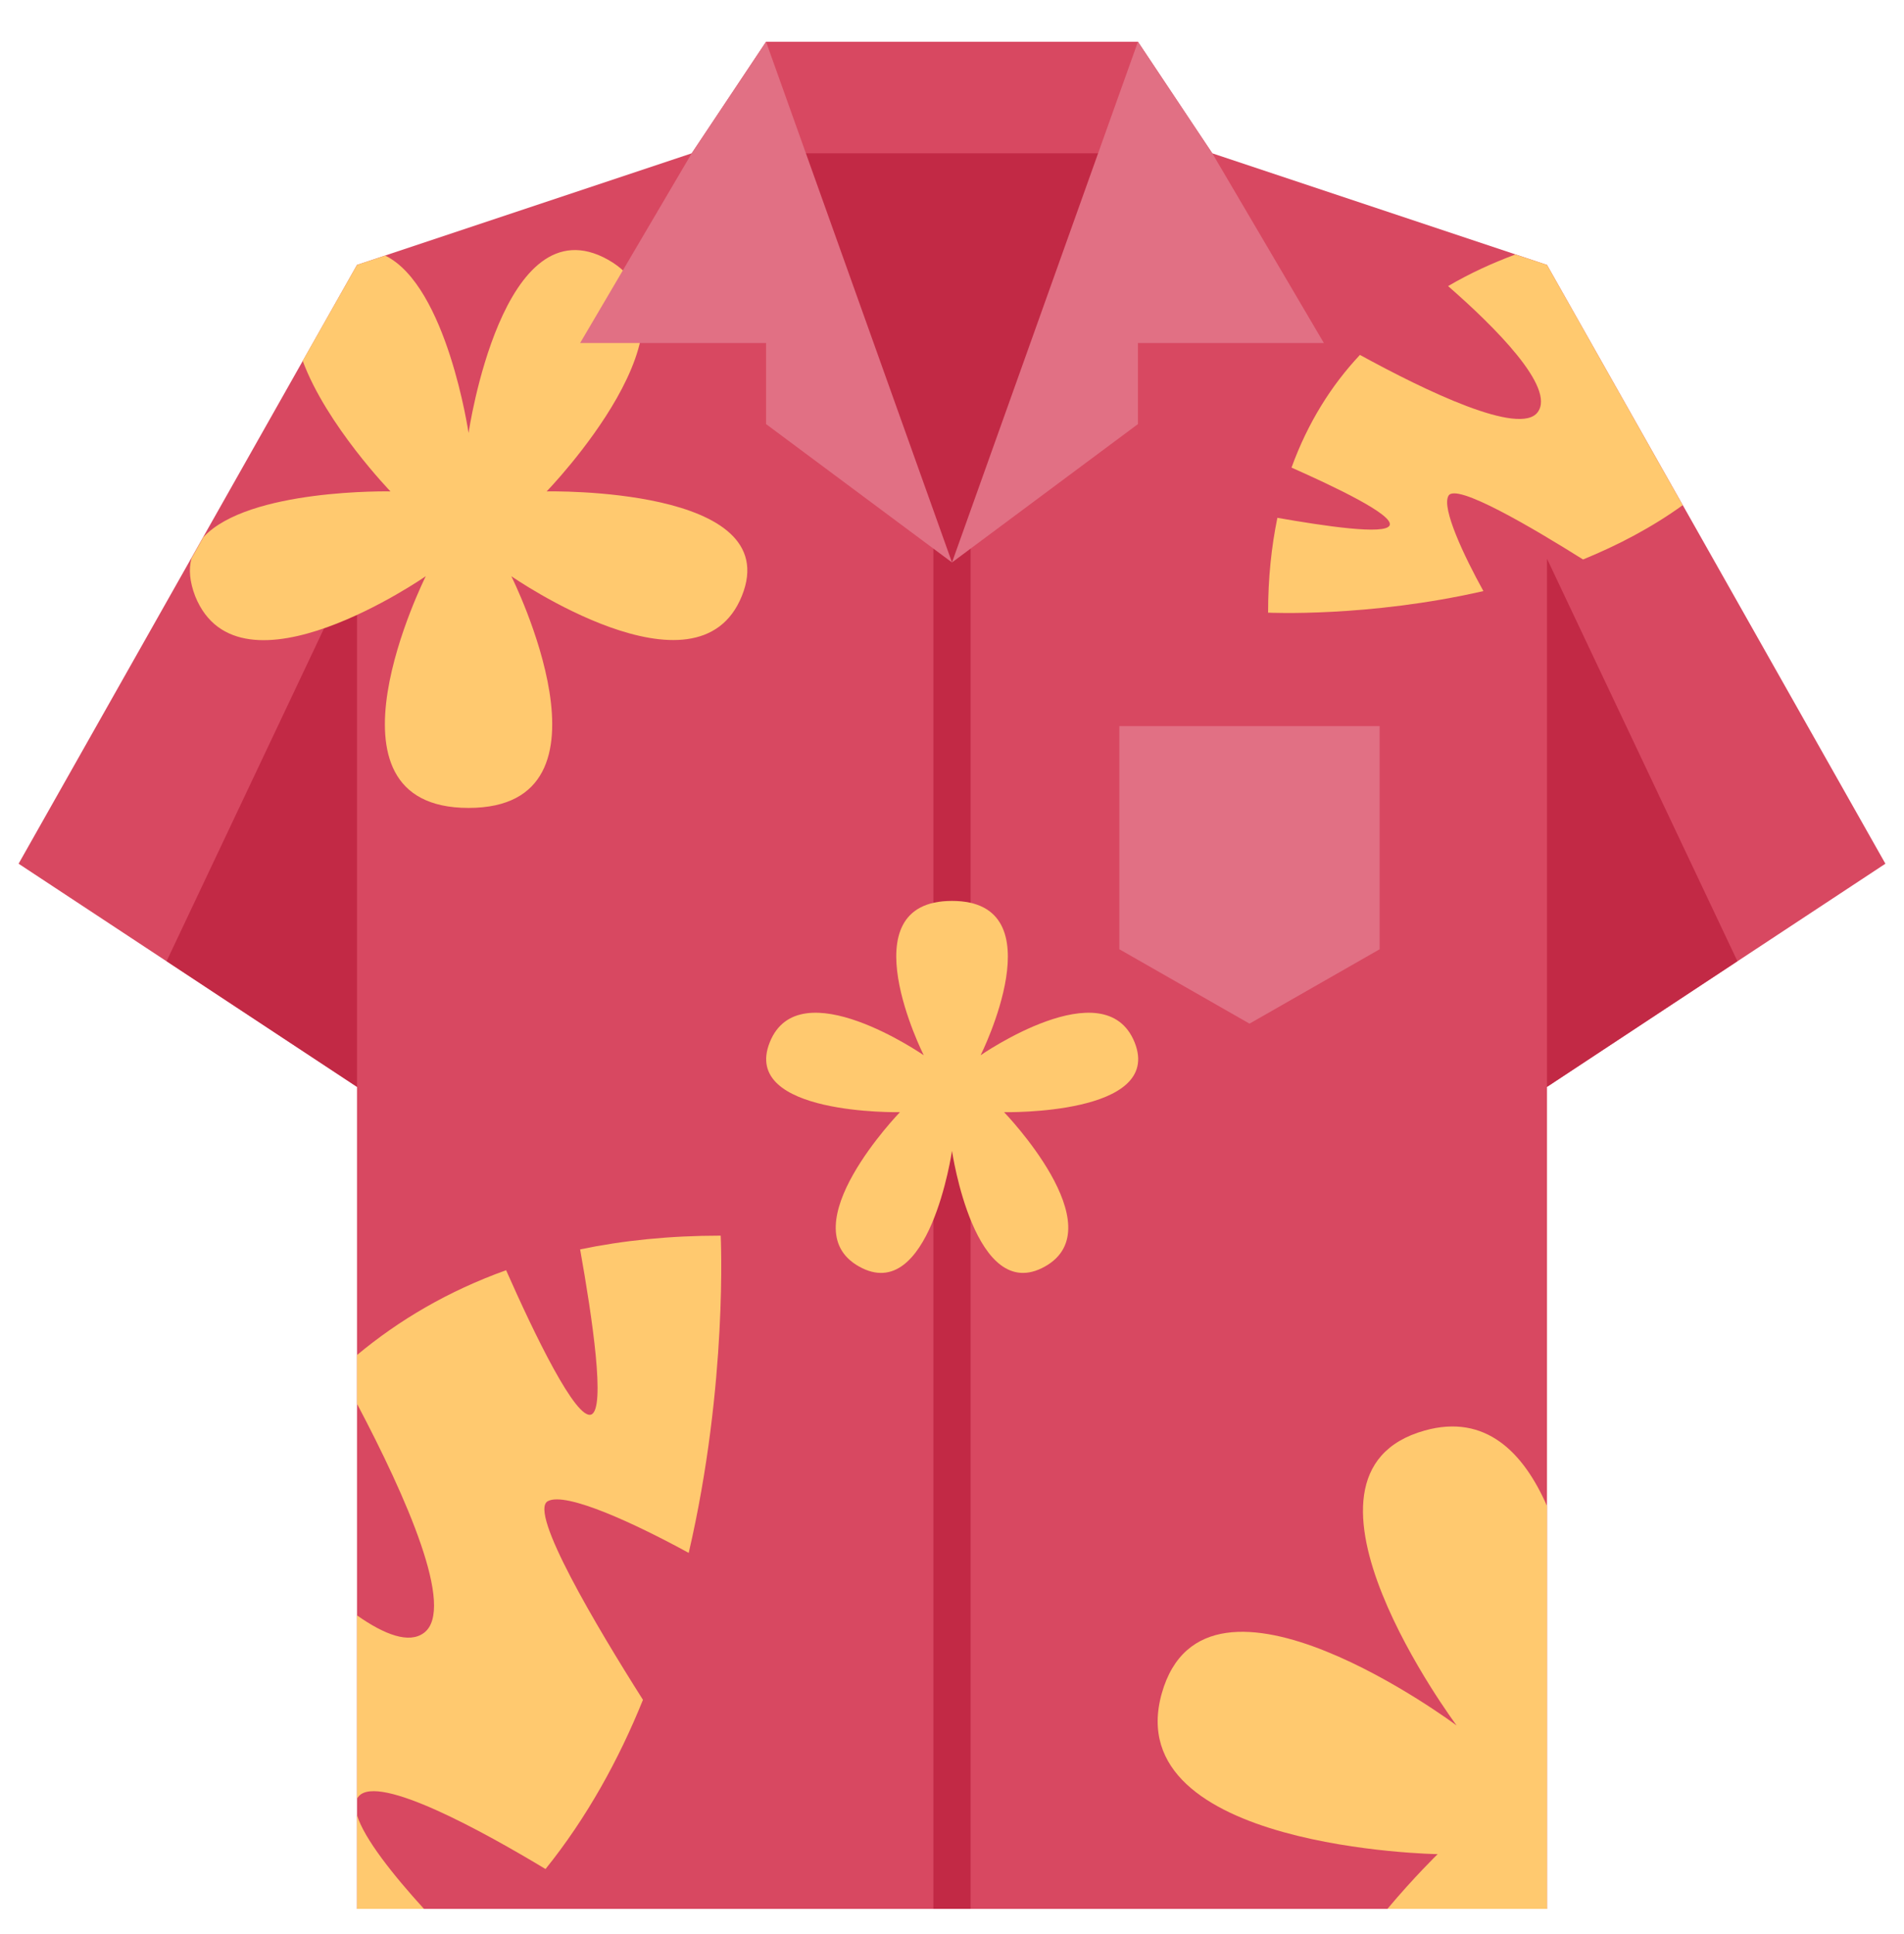 <svg width="64" height="65" viewBox="0 0 64 65" fill="none" xmlns="http://www.w3.org/2000/svg">
<g clip-path="url(#clip0_1_1816)">
<path d="M63.375 29.028L52 36.528V64.153H12V36.528L0.625 29.028L12 8.903L23.25 5.153L25.75 1.403H38.25L40.75 5.153L52 8.903L63.375 29.028Z" fill="#D84861"/>
<path d="M31.375 10.153H32.625V64.153H31.375V10.153Z" fill="#C22945"/>
<path d="M40.75 5.153H23.25L32 18.903L40.75 5.153Z" fill="#C22945"/>
<path d="M12 36.528V18.778L5.6 32.303L12 36.528Z" fill="#C22945"/>
<path d="M52 36.528V18.778L58.4 32.303L52 36.528Z" fill="#C22945"/>
<path d="M37.625 31.903L42 34.403L46.375 31.903V24.403H37.625V31.903Z" fill="#E17084"/>
<path d="M12 47.178C13.65 50.303 15.325 54.078 14.25 54.878C13.75 55.253 12.925 54.94 12 54.29V60.453C12.012 60.428 12.037 60.39 12.062 60.365C12.737 59.615 16.262 61.565 18.337 62.815C19.725 61.09 20.8 59.14 21.612 57.128C20.05 54.665 17.762 50.815 18.412 50.453C19.025 50.115 21.412 51.24 23.15 52.19C24.475 46.478 24.225 41.528 24.225 41.528C22.512 41.528 20.937 41.69 19.5 41.99C19.912 44.303 20.362 47.34 19.875 47.54C19.362 47.74 17.962 44.84 17.012 42.69C15.062 43.39 13.412 44.365 12 45.54V47.178Z" fill="#FFC96F"/>
<path d="M12 61.003V64.153H14.25C13.225 63.028 12.237 61.79 12 61.003Z" fill="#FFC96F"/>
<path d="M53.212 18.803C54.375 18.328 55.525 17.728 56.562 16.978L52 8.903L50.937 8.553C50.162 8.84 49.4 9.19 48.675 9.615C50.237 10.978 52.3 13.028 51.687 13.853C51.087 14.665 47.925 13.14 45.712 11.928C44.75 12.953 43.962 14.203 43.412 15.715C44.875 16.365 46.85 17.303 46.712 17.653C46.575 17.99 44.512 17.678 42.937 17.403C42.737 18.378 42.625 19.428 42.625 20.59C42.625 20.59 45.987 20.753 49.862 19.865C49.212 18.69 48.45 17.078 48.687 16.665C48.925 16.203 51.537 17.753 53.212 18.803Z" fill="#FFC96F"/>
<path d="M33.75 37.378C33.75 37.378 37.487 41.24 35.125 42.565C32.762 43.89 32 38.678 32 38.678C32 38.678 31.237 43.89 28.875 42.565C26.512 41.24 30.25 37.378 30.25 37.378C30.25 37.378 24.887 37.49 25.875 35.028C26.862 32.565 31.05 35.465 31.05 35.465C31.05 35.465 28.437 30.278 32 30.278C35.562 30.278 32.962 35.465 32.962 35.465C32.962 35.465 37.137 32.565 38.137 35.028C39.125 37.49 33.75 37.378 33.75 37.378Z" fill="#FFC96F"/>
<path d="M46.637 64.153H52V50.615C51.212 48.815 49.937 47.503 47.887 48.078C42.662 49.54 48.962 57.99 48.962 57.99C48.962 57.99 40.525 51.69 39.05 56.915C37.587 62.14 48.325 62.315 48.325 62.315C48.325 62.315 47.55 63.065 46.637 64.153Z" fill="#FFC96F"/>
<path d="M14.312 19.365C14.312 19.365 10.412 27.153 15.75 27.153C21.087 27.153 17.187 19.365 17.187 19.365C17.187 19.365 23.45 23.715 24.937 20.028C26.425 16.34 18.375 16.515 18.375 16.515C18.375 16.515 23.987 10.728 20.437 8.728C16.887 6.74 15.75 14.553 15.75 14.553C15.75 14.553 15.025 9.615 12.95 8.59L12 8.903L10.175 12.128C10.975 14.29 13.125 16.515 13.125 16.515C13.125 16.515 8.35 16.415 6.837 18.053L6.437 18.765C6.337 19.128 6.375 19.553 6.562 20.04C8.05 23.715 14.312 19.365 14.312 19.365Z" fill="#FFC96F"/>
<path d="M25.75 1.403L23.25 5.153L19.5 11.528H25.75V14.253L32 18.903L25.75 1.403Z" fill="#E17084"/>
<path d="M38.25 1.403L40.75 5.153L44.5 11.528H38.25V14.253L32 18.903L38.25 1.403Z" fill="#E17084"/>
</g>
<defs>
<clipPath id="clip0_1_1816">
<rect width="64" height="64" fill="white" transform="translate(0 0.778)"/>
</clipPath>
</defs>
</svg>
